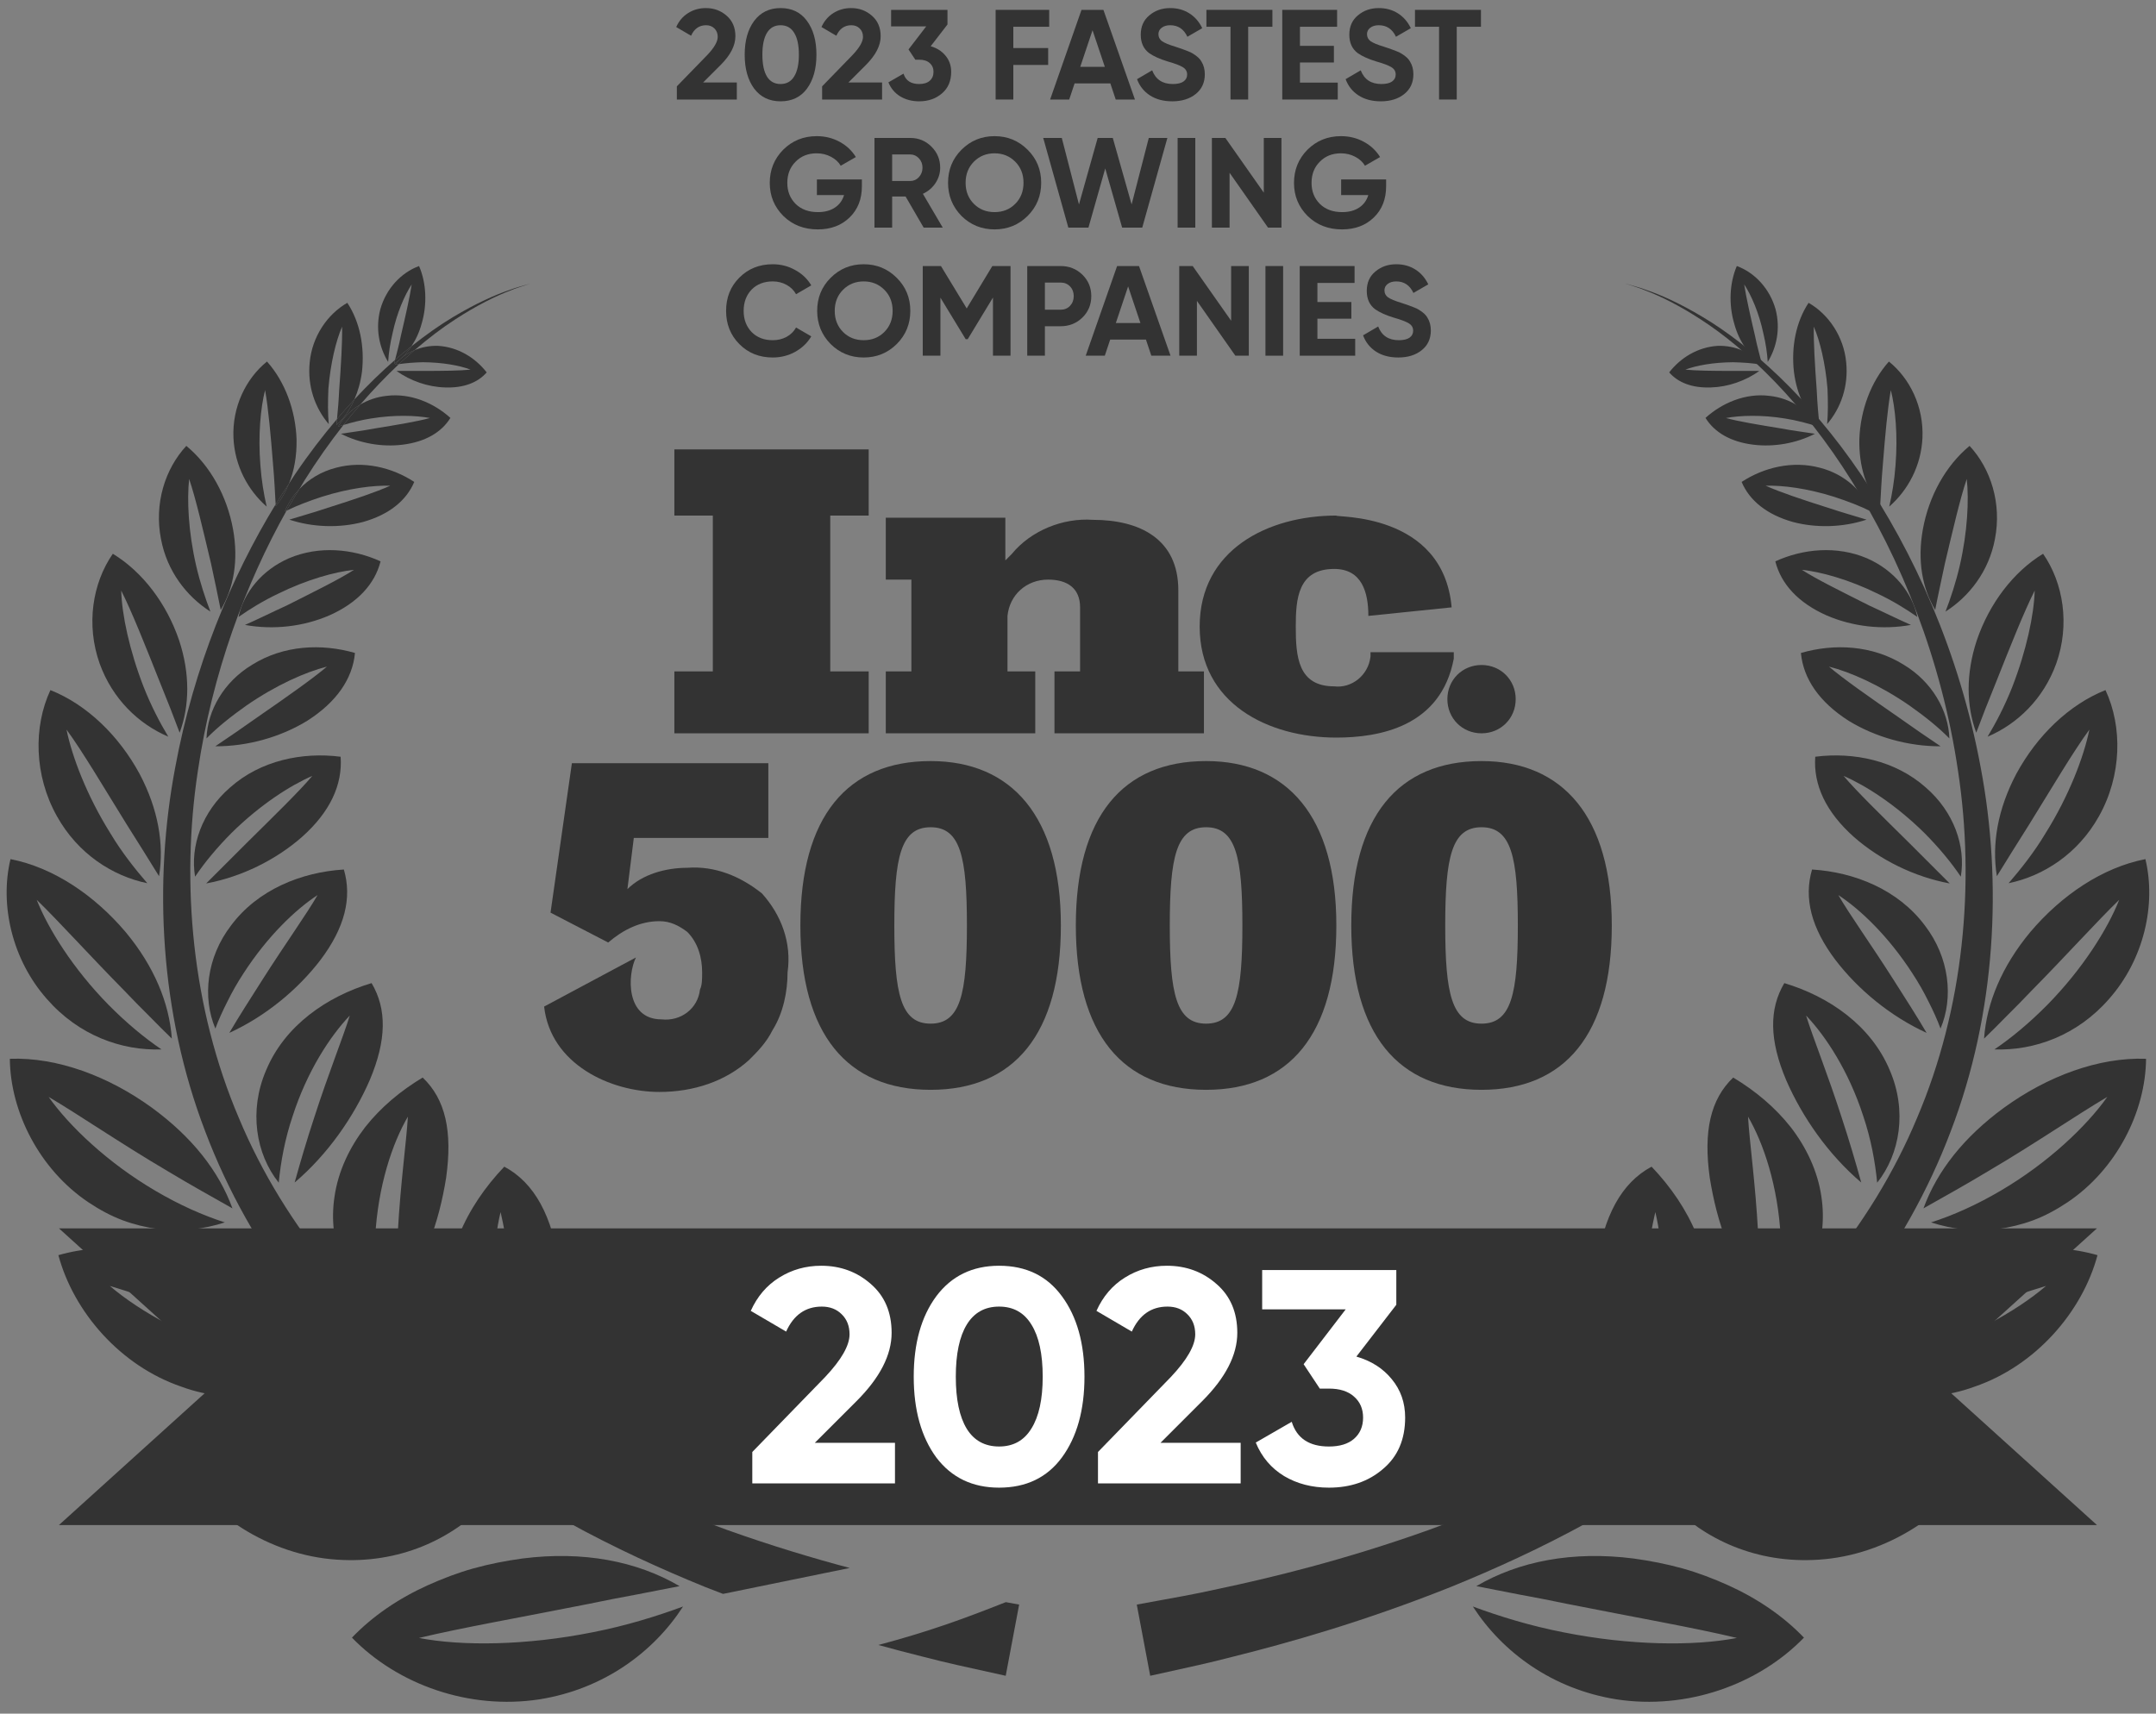 <svg width="161" height="128" viewBox="0 0 161 128" fill="none" xmlns="http://www.w3.org/2000/svg">
<rect x="0" y="0" width="161" height="128" fill="#808080" stroke="none"/>
<path fill-rule="evenodd" clip-rule="evenodd" d="M129.042 118.407C127.96 117.922 126.807 117.475 125.628 117.149C124.449 116.822 123.234 116.585 121.981 116.412C117.443 115.835 113.436 116.608 110.245 118.477C111.261 118.676 112.341 118.886 113.472 119.107C114.605 119.313 115.8 119.545 117.049 119.806C121.959 120.781 126.609 121.599 129.704 122.347C126.5 122.969 121.7 122.915 116.745 121.924C114.236 121.436 111.935 120.719 109.986 119.998C112.188 123.411 115.918 126.17 120.713 126.933C125.953 127.738 131.305 125.837 134.711 122.324C133.168 120.71 131.208 119.386 129.042 118.407ZM116.781 99.167C116.934 100.277 116.938 101.372 116.833 102.49C116.726 103.607 116.486 104.724 116.078 105.785C114.647 109.707 111.485 112.338 108.059 113.045C108.607 112.228 109.167 111.36 109.696 110.413C110.219 109.453 110.725 108.444 111.202 107.402C113.061 103.225 113.876 99.288 113.919 96.58C112.871 98.656 111.392 102.055 109.546 106.171C108.627 108.272 107.681 110.259 106.894 112.135C106.11 108.099 106.571 103.757 107.969 100.08C109.534 96.05 111.826 93.678 114.665 92.9C115.723 94.835 116.48 96.954 116.781 99.167ZM128.264 25.834C129.595 25.787 130.796 26.349 131.497 27.238C130.878 27.117 130.151 27.077 129.414 27.057C127.95 27.067 126.675 27.297 125.853 27.609C126.63 27.69 127.856 27.704 129.299 27.706C130.048 27.706 130.747 27.707 131.384 27.707C130.344 28.448 129.043 28.903 127.777 28.939C126.366 28.995 125.313 28.58 124.647 27.816C125.508 26.709 126.788 25.929 128.264 25.834ZM132.124 29.568C133.765 29.742 135.053 30.669 135.735 31.855C134.996 31.623 134.173 31.397 133.295 31.26C131.518 30.97 129.931 31.03 128.888 31.224C129.793 31.475 131.271 31.721 133.032 32.008C133.902 32.173 134.761 32.278 135.532 32.399C134.153 33.109 132.476 33.409 130.933 33.216C129.244 33.012 128.02 32.291 127.359 31.215C128.596 30.098 130.339 29.346 132.124 29.568ZM135.897 34.937C137.781 35.42 139.136 36.714 139.719 38.203C138.924 37.801 137.95 37.431 136.965 37.11C134.95 36.47 133.106 36.243 131.852 36.28C132.864 36.739 134.54 37.307 136.519 37.931C137.51 38.264 138.502 38.541 139.386 38.814C137.648 39.394 135.649 39.458 133.883 38.989C131.942 38.441 130.646 37.394 130.057 35.998C131.719 34.908 133.865 34.394 135.897 34.937ZM139.411 41.698C141.437 42.581 142.797 44.269 143.178 46.084C142.326 45.482 141.33 44.875 140.216 44.344C138.065 43.287 135.985 42.714 134.556 42.562C135.627 43.257 137.455 44.155 139.581 45.227C140.687 45.731 141.713 46.248 142.699 46.678C140.576 47.065 138.331 46.805 136.394 45.965C134.286 45.027 132.999 43.621 132.573 41.93C134.66 40.977 137.172 40.75 139.411 41.698ZM142.156 49.648C144.294 50.938 145.496 53.077 145.571 55.156C144.748 54.316 143.715 53.492 142.598 52.705C140.369 51.164 138.157 50.19 136.577 49.793C137.679 50.724 139.52 52.016 141.743 53.555C142.846 54.336 143.916 55.075 144.915 55.743C142.519 55.757 140.031 55.059 138.037 53.831C135.869 52.446 134.666 50.709 134.484 48.774C136.989 48.047 139.822 48.194 142.156 49.648ZM143.8 58.813C145.911 60.637 146.805 63.213 146.424 65.483C145.698 64.403 144.77 63.289 143.703 62.217C141.561 60.105 139.308 58.663 137.668 57.955C138.683 59.15 140.456 60.872 142.561 62.954C143.644 64.037 144.668 65.061 145.596 65.989C142.936 65.495 140.39 64.224 138.447 62.522C136.334 60.643 135.404 58.605 135.555 56.524C138.424 56.155 141.545 56.809 143.8 58.813ZM143.74 69.128C145.579 71.524 145.886 74.516 144.91 76.828C144.67 76.176 144.356 75.486 144 74.787C143.658 74.091 143.257 73.384 142.798 72.686C141.017 69.936 138.933 67.941 137.279 66.858C138.123 68.323 139.675 70.474 141.404 73.191C142.27 74.556 143.142 75.905 143.869 77.15C141.169 75.914 138.765 73.926 137.072 71.717C135.246 69.303 134.692 67.07 135.315 64.948C138.5 65.145 141.754 66.462 143.74 69.128ZM141.118 79.938C142.425 82.965 141.888 86.201 140.178 88.342C140.027 86.774 139.718 85.087 139.141 83.371C138.052 79.995 136.322 77.375 134.87 75.855C135.397 77.55 136.461 80.163 137.526 83.47C138.08 85.148 138.568 86.81 138.99 88.328C136.518 86.228 134.579 83.427 133.386 80.687C132.122 77.7 132.094 75.377 133.245 73.433C136.599 74.44 139.728 76.609 141.118 79.938ZM133.738 84.211C134.879 85.693 135.736 87.468 136.012 89.374C136.547 92.889 135.098 96.128 132.695 97.904C132.833 97.067 132.945 96.191 132.982 95.258C133.03 94.334 133.053 93.394 132.975 92.407C132.767 88.565 131.685 85.378 130.534 83.407C130.642 85.279 131.079 88.296 131.287 92.077C131.325 93.042 131.361 93.987 131.396 94.897C131.412 95.831 131.427 96.729 131.441 97.573C130.428 96.129 129.604 94.521 128.992 92.898C128.331 91.24 127.941 89.606 127.679 87.989C127.189 84.505 127.729 82.107 129.429 80.487C131.062 81.468 132.553 82.702 133.738 84.211ZM126.714 92.263C127.505 94.174 127.82 96.23 127.587 98.326C127.164 102.161 124.757 105.17 121.786 106.405C122.14 105.56 122.486 104.664 122.789 103.71C123.078 102.741 123.34 101.734 123.57 100.717C124.421 96.601 124.187 92.917 123.611 90.536C123.146 92.513 122.684 95.851 121.836 99.896C121.433 101.962 120.939 103.94 120.552 105.767C119.146 102.22 118.74 98.191 119.201 94.662C119.735 90.821 121.086 88.346 123.333 87.144C124.762 88.643 125.949 90.365 126.714 92.263ZM129.502 24.168C129.873 25.534 130.609 26.547 131.564 27.165C131.412 26.533 131.211 25.87 131.055 25.079C130.711 23.609 130.392 22.205 130.248 21.245C130.786 22.061 131.358 23.384 131.678 24.896C131.862 25.663 131.964 26.378 132.006 27.037C132.68 25.931 132.964 24.549 132.594 23.112C132.163 21.57 131.042 20.361 129.698 19.871C129.155 21.122 129.078 22.734 129.502 24.168ZM133.962 27.773C134.177 29.459 134.836 30.835 135.87 31.747C135.784 30.986 135.708 30.112 135.666 29.168C135.529 27.299 135.423 25.581 135.446 24.402C135.908 25.46 136.315 27.163 136.469 29.033C136.51 30.014 136.514 30.87 136.442 31.678C137.463 30.484 138.045 28.854 137.865 27.068C137.684 25.134 136.541 23.467 135.056 22.619C134.109 24.055 133.754 25.909 133.962 27.773ZM138.847 32.818C138.81 34.823 139.358 36.557 140.402 37.805C140.455 36.896 140.499 35.867 140.597 34.763C140.771 32.547 140.954 30.518 141.198 29.141C141.537 30.467 141.727 32.535 141.549 34.743C141.465 35.873 141.297 36.908 141.078 37.841C142.487 36.608 143.462 34.797 143.56 32.706C143.66 30.395 142.636 28.282 141.056 27.005C139.72 28.493 138.923 30.633 138.847 32.818ZM143.587 39.555C143.175 41.859 143.538 43.929 144.511 45.559C144.71 44.521 144.973 43.336 145.238 42.077C145.832 39.587 146.361 37.275 146.868 35.774C147.039 37.342 146.928 39.727 146.345 42.256C146.053 43.51 145.665 44.685 145.281 45.683C147.049 44.557 148.525 42.667 148.973 40.26C149.488 37.62 148.672 35.02 147.079 33.305C145.292 34.78 144.033 37.068 143.587 39.555ZM147.618 47.83C146.794 50.32 146.832 52.717 147.577 54.73C148.004 53.586 148.494 52.327 149.059 50.947C150.129 48.253 151.129 45.726 151.942 44.113C151.892 45.913 151.323 48.601 150.255 51.342C149.704 52.73 149.061 53.968 148.425 55.026C150.647 54.081 152.594 52.209 153.548 49.573C154.581 46.671 154.093 43.564 152.568 41.364C150.347 42.717 148.553 45.078 147.618 47.83ZM150.569 57.803C149.176 60.44 148.727 63.068 149.117 65.446C149.823 64.288 150.645 62.994 151.534 61.575C153.258 58.796 154.805 56.162 156.025 54.498C155.615 56.518 154.505 59.445 152.741 62.257C151.887 63.688 150.882 64.938 149.994 65.972C152.593 65.434 155.175 63.774 156.739 60.972C158.453 57.918 158.505 54.287 157.228 51.547C154.501 52.633 152.114 54.952 150.569 57.803ZM151.606 69.627C149.493 72.173 148.352 74.904 148.16 77.578C148.7 77.062 149.257 76.495 149.851 75.892C150.459 75.291 151.088 74.651 151.723 73.983C154.298 71.37 156.617 68.794 158.253 67.211C157.386 69.401 155.518 72.378 152.89 75.054C151.556 76.402 150.227 77.509 148.934 78.386C151.901 78.493 155.116 77.348 157.498 74.611C160.106 71.66 161.023 67.558 160.208 64.172C157.032 64.791 153.967 66.838 151.606 69.627ZM149.635 82.751C146.659 84.93 144.652 87.465 143.635 90.259C145.074 89.443 146.734 88.529 148.486 87.47C151.983 85.414 155.146 83.234 157.363 81.934C155.825 84.11 152.951 86.857 149.396 88.942C147.594 90.004 145.828 90.787 144.204 91.307C145.751 91.81 147.487 92.031 149.208 91.798C150.074 91.685 150.955 91.471 151.837 91.147C152.711 90.818 153.556 90.364 154.399 89.801C158.045 87.35 160.223 83.052 160.258 79.086C156.711 78.958 152.879 80.393 149.635 82.751ZM150.67 93.312C148.565 93.502 146.479 94.039 144.429 94.831C140.677 96.311 137.865 98.402 136.019 101.077C136.889 100.852 137.827 100.621 138.795 100.345C139.772 100.079 140.826 99.816 141.889 99.497C146.13 98.297 150.091 96.864 152.788 96.054C150.554 97.971 146.768 100.092 142.451 101.296C141.338 101.585 140.267 101.821 139.253 102.007C138.223 102.175 137.239 102.283 136.334 102.358C137.823 103.303 139.545 103.969 141.448 104.237C143.308 104.459 145.401 104.333 147.45 103.577C151.983 102.027 155.485 98.025 156.632 93.755C154.786 93.22 152.73 93.098 150.67 93.312ZM141.9 106.787C139.698 106.413 137.336 106.315 135.004 106.577C130.732 107.049 127.197 108.497 124.609 110.787C125.584 110.783 126.619 110.778 127.703 110.773C128.804 110.758 129.954 110.743 131.142 110.726C135.861 110.638 140.299 110.29 143.332 110.264C140.494 111.554 136.015 112.655 131.223 112.713C128.817 112.785 126.543 112.556 124.62 112.228C127.25 114.976 131.169 116.818 135.836 116.498C140.891 116.167 145.58 113.078 147.963 109.01C146.211 107.914 144.118 107.186 141.9 106.787Z" fill="#333333"/>
<path fill-rule="evenodd" clip-rule="evenodd" d="M121.368 21.175C121.368 21.175 121.505 21.221 121.769 21.308C122.03 21.406 122.433 21.503 122.927 21.719C123.934 22.099 125.363 22.789 127.04 23.884C130.396 26.056 134.633 30.081 138.259 35.897C141.896 41.676 144.991 49.202 146.221 57.616C147.49 65.997 146.664 75.281 143.154 83.512C139.707 91.783 133.659 98.701 126.956 103.672C120.26 108.714 113.018 111.977 106.7 114.278C100.346 116.546 94.849 117.865 90.987 118.681C89.061 119.111 87.527 119.369 86.486 119.562C85.445 119.753 84.889 119.855 84.889 119.855L85.892 125.172C85.892 125.172 86.463 125.046 87.533 124.809C88.602 124.569 90.175 124.244 92.158 123.725C96.126 122.732 101.781 121.155 108.33 118.542C114.843 115.895 122.324 112.196 129.232 106.587C132.669 103.787 135.985 100.56 138.795 96.824C141.636 93.12 143.993 88.943 145.666 84.517C149.065 75.649 149.534 65.919 147.911 57.337C146.322 48.714 142.874 41.169 138.966 35.433C135.066 29.663 130.628 25.753 127.164 23.687C125.432 22.645 123.972 22.006 122.948 21.662C122.446 21.464 122.037 21.382 121.773 21.293C121.506 21.215 121.368 21.175 121.368 21.175Z" fill="#333333"/>
<path d="M10.999 65.972C10.111 64.938 9.106 63.688 8.252 62.258C6.488 59.445 5.378 56.518 4.968 54.499C6.188 56.162 7.735 58.797 9.459 61.576C10.348 62.994 11.17 64.288 11.876 65.446C12.266 63.068 11.817 60.44 10.424 57.803C8.879 54.952 6.492 52.633 3.765 51.547C2.488 54.287 2.54 57.918 4.254 60.972C5.818 63.775 8.4 65.435 10.999 65.972Z" fill="#333333"/>
<path d="M12.059 78.386C10.766 77.509 9.436 76.402 8.102 75.054C5.474 72.378 3.606 69.401 2.74 67.211C4.375 68.794 6.694 71.37 9.27 73.983C9.905 74.651 10.534 75.291 11.141 75.892C11.736 76.495 12.292 77.062 12.832 77.578C12.641 74.904 11.5 72.172 9.387 69.627C7.025 66.838 3.96 64.791 0.784 64.172C-0.031 67.558 0.887 71.66 3.494 74.612C5.877 77.348 9.091 78.493 12.059 78.386Z" fill="#333333"/>
<path d="M12.568 55.026C11.932 53.968 11.289 52.73 10.738 51.341C9.67 48.601 9.1 45.913 9.051 44.113C9.864 45.726 10.864 48.253 11.934 50.946C12.499 52.327 12.989 53.586 13.415 54.729C14.161 52.716 14.199 50.32 13.375 47.829C12.44 45.077 10.646 42.717 8.425 41.363C6.9 43.563 6.412 46.671 7.445 49.572C8.399 52.209 10.346 54.081 12.568 55.026Z" fill="#333333"/>
<path d="M6.594 89.8C7.437 90.363 8.282 90.818 9.156 91.147C10.038 91.471 10.918 91.685 11.785 91.797C13.505 92.03 15.241 91.809 16.789 91.307C15.165 90.787 13.398 90.004 11.597 88.942C8.042 86.856 5.167 84.11 3.63 81.933C5.847 83.234 9.01 85.413 12.507 87.47C14.259 88.528 15.919 89.442 17.358 90.259C16.34 87.465 14.334 84.93 11.358 82.751C8.114 80.392 4.281 78.957 0.735 79.086C0.77 83.052 2.948 87.35 6.594 89.8Z" fill="#333333"/>
<path d="M29.768 112.713C24.977 112.655 20.498 111.554 17.66 110.264C20.692 110.29 25.13 110.638 29.849 110.726C31.038 110.743 32.188 110.758 33.289 110.773C34.373 110.778 35.408 110.783 36.382 110.787C33.795 108.496 30.259 107.049 25.988 106.577C23.655 106.315 21.294 106.413 19.091 106.787C16.873 107.187 14.781 107.914 13.029 109.01C15.412 113.079 20.101 116.168 25.155 116.498C29.823 116.818 33.741 114.976 36.372 112.228C34.449 112.556 32.175 112.785 29.768 112.713Z" fill="#333333"/>
<path d="M15.712 45.683C15.328 44.685 14.94 43.51 14.648 42.256C14.065 39.728 13.954 37.342 14.125 35.775C14.632 37.275 15.161 39.588 15.755 42.078C16.02 43.336 16.283 44.522 16.482 45.559C17.455 43.929 17.818 41.859 17.406 39.555C16.96 37.069 15.701 34.781 13.914 33.305C12.321 35.02 11.505 37.62 12.021 40.26C12.469 42.667 13.944 44.557 15.712 45.683Z" fill="#333333"/>
<path d="M19.544 104.237C21.447 103.969 23.17 103.303 24.658 102.358C23.753 102.283 22.769 102.175 21.739 102.007C20.726 101.821 19.654 101.585 18.541 101.296C14.224 100.092 10.438 97.971 8.204 96.054C10.901 96.864 14.862 98.297 19.103 99.497C20.166 99.816 21.22 100.079 22.198 100.345C23.166 100.62 24.104 100.852 24.973 101.077C23.128 98.402 20.316 96.311 16.564 94.831C14.514 94.039 12.427 93.502 10.323 93.312C8.263 93.099 6.207 93.22 4.36 93.755C5.508 98.025 9.01 102.027 13.542 103.577C15.591 104.333 17.684 104.459 19.544 104.237Z" fill="#333333"/>
<path d="M31.289 122.347C34.384 121.599 39.034 120.781 43.944 119.806C45.192 119.545 46.388 119.313 47.521 119.106C48.652 118.886 49.731 118.675 50.748 118.477C47.557 116.607 43.55 115.835 39.012 116.412C37.758 116.584 36.544 116.822 35.365 117.149C34.186 117.475 33.034 117.922 31.951 118.407C29.784 119.385 27.825 120.709 26.282 122.324C29.689 125.837 35.04 127.738 40.28 126.933C45.075 126.17 48.805 123.411 51.007 119.998C49.058 120.718 46.757 121.436 44.248 121.924C39.293 122.914 34.493 122.969 31.289 122.347Z" fill="#333333"/>
<path d="M15.42 55.156C16.243 54.315 17.277 53.492 18.394 52.705C20.623 51.163 22.835 50.19 24.415 49.793C23.313 50.724 21.472 52.016 19.249 53.555C18.145 54.336 17.076 55.075 16.077 55.743C18.473 55.757 20.961 55.059 22.955 53.831C25.123 52.446 26.326 50.709 26.508 48.774C24.003 48.047 21.169 48.194 18.836 49.649C16.698 50.938 15.496 53.076 15.42 55.156Z" fill="#333333"/>
<path d="M44.914 105.785C46.345 109.707 49.507 112.338 52.934 113.045C52.386 112.228 51.826 111.36 51.297 110.413C50.774 109.453 50.267 108.444 49.791 107.402C47.931 103.225 47.116 99.288 47.074 96.58C48.121 98.655 49.601 102.055 51.447 106.171C52.366 108.271 53.311 110.259 54.099 112.134C54.883 108.098 54.421 103.757 53.023 100.08C51.459 96.05 49.166 93.677 46.328 92.9C45.27 94.835 44.513 96.953 44.212 99.167C44.058 100.277 44.054 101.372 44.16 102.49C44.267 103.607 44.507 104.724 44.914 105.785Z" fill="#333333"/>
<path d="M29.596 94.897C29.58 95.831 29.565 96.728 29.551 97.572C30.564 96.129 31.388 94.52 32 92.898C32.661 91.239 33.051 89.605 33.313 87.988C33.803 84.504 33.264 82.106 31.563 80.487C29.93 81.468 28.439 82.702 27.254 84.211C26.113 85.694 25.257 87.468 24.981 89.374C24.445 92.889 25.895 96.128 28.297 97.905C28.159 97.068 28.047 96.191 28.01 95.258C27.962 94.334 27.939 93.395 28.017 92.407C28.225 88.565 29.307 85.378 30.459 83.407C30.351 85.279 29.913 88.296 29.705 92.077C29.668 93.041 29.631 93.987 29.596 94.897Z" fill="#333333"/>
<path d="M37.658 87.144C36.23 88.643 35.042 90.365 34.278 92.263C33.487 94.174 33.171 96.23 33.404 98.326C33.827 102.161 36.234 105.17 39.206 106.405C38.852 105.56 38.506 104.664 38.203 103.71C37.913 102.741 37.652 101.734 37.422 100.717C36.571 96.6 36.805 92.917 37.381 90.536C37.846 92.513 38.308 95.851 39.156 99.896C39.559 101.962 40.053 103.94 40.44 105.767C41.846 102.22 42.252 98.191 41.79 94.662C41.257 90.82 39.906 88.345 37.658 87.144Z" fill="#333333"/>
<path d="M22.002 88.328C24.475 86.228 26.414 83.427 27.607 80.687C28.87 77.7 28.899 75.376 27.748 73.432C24.393 74.441 21.264 76.609 19.874 79.938C18.567 82.965 19.105 86.201 20.815 88.342C20.965 86.774 21.274 85.087 21.852 83.371C22.941 79.995 24.67 77.375 26.122 75.855C25.595 77.549 24.531 80.163 23.466 83.47C22.912 85.148 22.425 86.81 22.002 88.328Z" fill="#333333"/>
<path d="M17.124 77.15C19.825 75.914 22.228 73.926 23.921 71.717C25.747 69.303 26.301 67.07 25.678 64.948C22.492 65.145 19.239 66.462 17.253 69.129C15.414 71.524 15.107 74.517 16.082 76.828C16.323 76.176 16.637 75.486 16.993 74.787C17.335 74.091 17.736 73.385 18.195 72.686C19.976 69.936 22.06 67.942 23.714 66.858C22.869 68.324 21.318 70.475 19.59 73.191C18.724 74.556 17.852 75.906 17.124 77.15Z" fill="#333333"/>
<path d="M18.293 46.679C20.415 47.065 22.66 46.806 24.597 45.965C26.705 45.028 27.992 43.621 28.418 41.93C26.331 40.977 23.819 40.75 21.581 41.698C19.555 42.581 18.194 44.269 17.814 46.084C18.665 45.482 19.661 44.875 20.776 44.344C22.926 43.287 25.006 42.714 26.435 42.562C25.365 43.257 23.537 44.155 21.41 45.227C20.305 45.731 19.278 46.248 18.293 46.679Z" fill="#333333"/>
<path d="M18.432 62.954C17.349 64.037 16.324 65.061 15.396 65.989C18.057 65.495 20.603 64.224 22.545 62.522C24.658 60.643 25.588 58.605 25.437 56.525C22.568 56.155 19.447 56.809 17.192 58.813C15.081 60.637 14.187 63.213 14.568 65.483C15.294 64.402 16.223 63.289 17.29 62.217C19.432 60.104 21.684 58.663 23.324 57.955C22.309 59.15 20.536 60.873 18.432 62.954Z" fill="#333333"/>
<path d="M27.03 27.773C27.238 25.909 26.883 24.055 25.936 22.619C24.45 23.467 23.308 25.134 23.127 27.068C22.947 28.854 23.529 30.484 24.55 31.678C24.478 30.871 24.482 30.014 24.523 29.033C24.677 27.163 25.084 25.46 25.546 24.402C25.569 25.581 25.463 27.299 25.326 29.168C25.292 29.939 25.232 30.646 25.165 31.3C25.598 30.792 26.031 30.302 26.464 29.835C26.734 29.216 26.933 28.531 27.03 27.773Z" fill="#333333"/>
<path d="M31.577 27.056C33.041 27.066 34.316 27.296 35.138 27.609C34.361 27.69 33.135 27.704 31.692 27.706C30.943 27.706 30.244 27.707 29.607 27.707C30.647 28.447 31.948 28.903 33.214 28.939C34.625 28.995 35.678 28.579 36.344 27.816C35.483 26.71 34.203 25.929 32.727 25.834C32.096 25.812 31.495 25.93 30.962 26.152C30.574 26.485 30.184 26.827 29.788 27.2C30.341 27.116 30.949 27.073 31.577 27.056Z" fill="#333333"/>
<path d="M27.698 31.26C29.475 30.97 31.062 31.03 32.105 31.223C31.2 31.475 29.722 31.721 27.961 32.008C27.09 32.173 26.232 32.278 25.46 32.399C26.84 33.109 28.517 33.409 30.06 33.216C31.749 33.012 32.972 32.291 33.634 31.215C32.398 30.098 30.654 29.346 28.869 29.568C28.136 29.646 27.479 29.879 26.91 30.213C26.489 30.701 26.069 31.212 25.651 31.742C26.289 31.553 26.968 31.374 27.698 31.26Z" fill="#333333"/>
<path d="M24.027 37.11C26.043 36.469 27.886 36.243 29.14 36.28C28.129 36.739 26.453 37.307 24.473 37.93C23.483 38.264 22.49 38.541 21.607 38.814C23.344 39.393 25.343 39.457 27.11 38.989C29.05 38.441 30.346 37.394 30.935 35.997C29.273 34.908 27.127 34.394 25.096 34.937C23.979 35.223 23.053 35.799 22.359 36.526C22.035 37.057 21.711 37.586 21.398 38.144C22.17 37.765 23.091 37.415 24.027 37.11Z" fill="#333333"/>
<path d="M22.146 32.818C22.07 30.633 21.273 28.493 19.937 27.005C18.357 28.281 17.333 30.394 17.433 32.706C17.531 34.797 18.506 36.608 19.915 37.841C19.696 36.908 19.528 35.873 19.444 34.743C19.267 32.535 19.456 30.467 19.795 29.141C20.039 30.518 20.223 32.546 20.396 34.763C20.49 35.816 20.533 36.794 20.583 37.672C20.91 37.137 21.247 36.632 21.582 36.123C21.972 35.153 22.168 34.037 22.146 32.818Z" fill="#333333"/>
<path d="M31.489 24.168C31.913 22.734 31.837 21.122 31.293 19.872C29.95 20.361 28.828 21.57 28.397 23.113C28.027 24.548 28.311 25.931 28.985 27.037C29.027 26.378 29.129 25.663 29.313 24.897C29.633 23.384 30.205 22.061 30.743 21.245C30.599 22.205 30.28 23.609 29.936 25.079C29.802 25.756 29.64 26.331 29.5 26.881C29.913 26.52 30.319 26.19 30.721 25.869C31.048 25.383 31.312 24.819 31.489 24.168Z" fill="#333333"/>
<path d="M54.292 114.277C47.974 111.977 40.733 108.714 34.036 103.671C27.334 98.701 21.285 91.782 17.839 83.512C14.328 75.281 13.503 65.996 14.771 57.615C15.848 50.253 18.352 43.571 21.398 38.144C21.357 38.164 21.312 38.183 21.273 38.203C21.51 37.597 21.882 37.027 22.359 36.526C22.485 36.319 22.606 36.099 22.733 35.896C23.673 34.389 24.655 33.008 25.65 31.742C25.521 31.781 25.381 31.815 25.257 31.854C25.634 31.198 26.203 30.627 26.909 30.213C27.873 29.096 28.84 28.092 29.788 27.2C29.693 27.214 29.586 27.22 29.495 27.238C29.863 26.77 30.372 26.397 30.963 26.152C32.005 25.257 33.015 24.49 33.953 23.883C35.63 22.789 37.059 22.099 38.065 21.719C38.559 21.503 38.963 21.406 39.224 21.308C39.488 21.22 39.624 21.175 39.624 21.175C39.624 21.175 39.486 21.215 39.219 21.293C38.955 21.382 38.546 21.464 38.044 21.662C37.021 22.006 35.56 22.645 33.828 23.686C32.86 24.264 31.81 25.002 30.722 25.869C30.363 26.403 29.928 26.841 29.428 27.165C29.45 27.073 29.478 26.974 29.501 26.88C28.505 27.75 27.485 28.735 26.464 29.835C26.134 30.592 25.691 31.245 25.122 31.746C25.138 31.607 25.151 31.446 25.165 31.3C24.1 32.553 23.045 33.926 22.026 35.433C21.875 35.655 21.73 35.896 21.581 36.123C21.329 36.749 20.999 37.315 20.59 37.804C20.587 37.763 20.585 37.714 20.582 37.672C17.284 43.075 14.472 49.794 13.082 57.337C11.459 65.919 11.928 75.649 15.327 84.516C17 88.942 19.357 93.12 22.198 96.823C25.008 100.559 28.323 103.787 31.76 106.587C38.669 112.195 46.151 115.894 52.662 118.542C53.114 118.722 53.55 118.886 53.993 119.056L63.453 117.12C60.706 116.388 57.621 115.465 54.292 114.277Z" fill="#333333"/>
<path d="M75.109 119.672C71.882 120.947 69.395 121.857 65.591 122.873C66.767 123.197 67.854 123.479 68.836 123.725C70.818 124.244 72.391 124.569 73.461 124.809C74.531 125.045 75.102 125.172 75.102 125.172L76.105 119.854C76.104 119.855 76.016 119.838 75.109 119.672Z" fill="#333333"/>
<path d="M21.581 36.123C21.246 36.632 20.909 37.137 20.583 37.672C20.585 37.714 20.587 37.763 20.59 37.805C21 37.315 21.33 36.749 21.581 36.123Z" fill="#333333"/>
<path d="M21.273 38.203C21.312 38.183 21.357 38.164 21.398 38.144C21.711 37.586 22.035 37.057 22.359 36.526C21.882 37.026 21.51 37.596 21.273 38.203Z" fill="#333333"/>
<path d="M26.464 29.835C26.03 30.302 25.597 30.792 25.165 31.3C25.15 31.446 25.137 31.607 25.122 31.746C25.69 31.245 26.133 30.592 26.464 29.835Z" fill="#333333"/>
<path d="M29.495 27.238C29.586 27.22 29.693 27.215 29.788 27.2C30.185 26.827 30.575 26.485 30.963 26.152C30.372 26.397 29.863 26.77 29.495 27.238Z" fill="#333333"/>
<path d="M30.722 25.869C30.32 26.19 29.915 26.52 29.501 26.88C29.478 26.973 29.45 27.073 29.428 27.165C29.929 26.841 30.363 26.403 30.722 25.869Z" fill="#333333"/>
<path d="M25.258 31.855C25.382 31.816 25.522 31.781 25.651 31.742C26.069 31.212 26.489 30.702 26.91 30.214C26.204 30.627 25.635 31.198 25.258 31.855Z" fill="#333333"/>
<path d="M50.359 54.775V50.15H53.23V38.51H50.359V33.567H64.87V38.51H62V50.15H64.87V54.775H50.359Z" fill="#333333"/>
<path d="M78.743 54.775V50.15H80.656V45.367C80.656 43.932 79.7 43.294 78.265 43.294C76.67 43.294 75.394 44.41 75.235 46.005V46.164V50.15H77.308V54.775H66.146V50.15H68.059V43.294H66.146V38.67H75.076V41.859C75.235 41.699 75.394 41.54 75.554 41.38C76.989 39.626 79.381 38.67 81.613 38.829C85.121 38.829 87.992 40.264 87.992 44.091V50.15H89.905V54.775H78.743Z" fill="#333333"/>
<path d="M108.402 45.367L102.183 46.005C102.183 44.251 101.705 42.497 99.632 42.497C96.921 42.497 96.762 44.729 96.762 46.802C96.762 49.034 96.921 51.267 99.632 51.267C100.908 51.426 102.183 50.469 102.343 49.034C102.343 48.875 102.343 48.875 102.343 48.715H108.562V49.194C107.605 54.296 102.981 55.094 99.791 55.094C94.689 55.094 89.586 52.542 89.586 46.802C89.586 41.062 94.689 38.51 99.791 38.51C99.632 38.67 107.764 38.191 108.402 45.367Z" fill="#333333"/>
<path d="M113.185 52.223C113.185 53.658 112.069 54.775 110.634 54.775C109.199 54.775 108.083 53.658 108.083 52.223C108.083 50.788 109.199 49.672 110.634 49.672C112.069 49.672 113.185 50.788 113.185 52.223Z" fill="#333333"/>
<path d="M69.495 56.848C63.276 56.848 59.768 60.993 59.768 69.126C59.768 77.258 63.276 81.404 69.495 81.404C75.713 81.404 79.221 77.258 79.221 69.126C79.221 60.993 75.554 56.848 69.495 56.848ZM69.495 76.461C67.262 76.461 66.784 74.228 66.784 69.126C66.784 64.023 67.262 61.791 69.495 61.791C71.727 61.791 72.205 64.023 72.205 69.126C72.205 74.228 71.727 76.461 69.495 76.461Z" fill="#333333"/>
<path d="M90.065 56.848C83.846 56.848 80.338 60.993 80.338 69.126C80.338 77.258 83.846 81.404 90.065 81.404C96.284 81.404 99.792 77.258 99.792 69.126C99.792 60.993 96.124 56.848 90.065 56.848ZM90.065 76.461C87.833 76.461 87.354 74.228 87.354 69.126C87.354 64.023 87.833 61.791 90.065 61.791C92.297 61.791 92.776 64.023 92.776 69.126C92.776 74.228 92.297 76.461 90.065 76.461Z" fill="#333333"/>
<path d="M110.634 56.848C104.415 56.848 100.907 60.993 100.907 69.126C100.907 77.258 104.415 81.404 110.634 81.404C116.853 81.404 120.361 77.258 120.361 69.126C120.361 60.993 116.693 56.848 110.634 56.848ZM110.634 76.461C108.402 76.461 107.923 74.228 107.923 69.126C107.923 64.023 108.402 61.791 110.634 61.791C112.866 61.791 113.345 64.023 113.345 69.126C113.345 74.228 112.866 76.461 110.634 76.461Z" fill="#333333"/>
<path d="M56.898 66.734C55.303 65.458 53.39 64.661 51.317 64.82C49.722 64.82 47.968 65.299 46.852 66.415L47.33 62.588H57.376V57.007H42.706L41.111 68.169L45.417 70.401C46.533 69.445 47.809 68.807 49.244 68.807C50.041 68.807 50.679 69.126 51.317 69.604C52.114 70.401 52.433 71.517 52.433 72.634C52.433 73.112 52.433 73.59 52.273 73.909C52.114 75.344 50.838 76.301 49.403 76.142C46.692 76.142 46.852 72.793 47.49 71.517L40.633 75.185C41.111 79.49 45.576 81.563 49.244 81.563C51.795 81.563 54.187 80.766 55.941 79.171C56.579 78.534 57.217 77.896 57.695 76.939C58.492 75.663 58.811 74.069 58.811 72.634C59.13 70.401 58.333 68.328 56.898 66.734Z" fill="#333333"/>
<path d="M144.341 102.833L156.591 113.914H4.4L16.651 102.832L4.401 91.751H156.592L144.341 102.833Z" fill="#333333"/>
<path d="M104.27 97.46L101.288 101.33C102.396 101.649 103.276 102.211 103.929 103.015C104.597 103.819 104.93 104.776 104.93 105.884C104.93 107.523 104.376 108.805 103.268 109.731C102.191 110.657 100.848 111.12 99.239 111.12C97.979 111.12 96.863 110.832 95.892 110.255C94.921 109.663 94.215 108.828 93.775 107.751L96.461 106.202C96.841 107.432 97.766 108.047 99.239 108.047C100.043 108.047 100.665 107.857 101.106 107.477C101.561 107.083 101.789 106.552 101.789 105.884C101.789 105.231 101.561 104.707 101.106 104.313C100.665 103.918 100.043 103.721 99.239 103.721H98.556L97.349 101.899L100.491 97.801H94.253V94.864H104.27V97.46Z" fill="white"/>
<path d="M92.647 110.801H81.992V108.456L87.433 102.855C88.647 101.565 89.254 100.503 89.254 99.668C89.254 99.046 89.057 98.545 88.662 98.165C88.283 97.786 87.79 97.596 87.182 97.596C85.968 97.596 85.08 98.219 84.519 99.463L81.878 97.915C82.363 96.837 83.069 96.01 83.995 95.433C84.936 94.841 85.983 94.545 87.137 94.545C88.579 94.545 89.816 95.001 90.848 95.912C91.88 96.807 92.396 98.021 92.396 99.554C92.396 101.209 91.523 102.909 89.778 104.654L86.659 107.773H92.647V110.801Z" fill="white"/>
<path d="M74.608 111.12C72.62 111.12 71.056 110.369 69.918 108.866C68.795 107.333 68.233 105.322 68.233 102.833C68.233 100.343 68.795 98.34 69.918 96.822C71.056 95.304 72.62 94.545 74.608 94.545C76.627 94.545 78.19 95.304 79.298 96.822C80.421 98.34 80.983 100.343 80.983 102.833C80.983 105.322 80.421 107.333 79.298 108.866C78.19 110.369 76.627 111.12 74.608 111.12ZM77.864 102.833C77.864 101.133 77.583 99.835 77.021 98.939C76.475 98.044 75.671 97.596 74.608 97.596C73.546 97.596 72.741 98.044 72.195 98.939C71.648 99.835 71.375 101.133 71.375 102.833C71.375 104.533 71.648 105.83 72.195 106.726C72.741 107.606 73.546 108.046 74.608 108.046C75.671 108.046 76.475 107.599 77.021 106.703C77.583 105.808 77.864 104.517 77.864 102.833Z" fill="white"/>
<path d="M66.833 110.801H56.178V108.456L61.619 102.855C62.833 101.565 63.44 100.503 63.44 99.668C63.44 99.046 63.243 98.545 62.849 98.165C62.469 97.786 61.976 97.596 61.369 97.596C60.154 97.596 59.266 98.219 58.705 99.463L56.064 97.915C56.55 96.837 57.255 96.01 58.181 95.433C59.122 94.841 60.169 94.545 61.323 94.545C62.765 94.545 64.002 95.001 65.034 95.911C66.066 96.807 66.582 98.021 66.582 99.554C66.582 101.209 65.71 102.909 63.964 104.654L60.845 107.773H66.833V110.801Z" fill="white"/>
<path d="M104.418 26.703C103.761 26.703 103.206 26.556 102.753 26.263C102.3 25.969 101.978 25.564 101.787 25.048L102.916 24.387C103.177 25.07 103.691 25.411 104.456 25.411C104.813 25.411 105.081 25.347 105.26 25.22C105.439 25.092 105.528 24.92 105.528 24.703C105.528 24.467 105.423 24.285 105.212 24.158C105.002 24.024 104.625 23.88 104.083 23.727C103.496 23.549 103.034 23.341 102.696 23.105C102.275 22.793 102.064 22.334 102.064 21.728C102.064 21.115 102.278 20.634 102.705 20.283C103.133 19.919 103.653 19.738 104.265 19.738C104.801 19.738 105.276 19.868 105.69 20.13C106.105 20.391 106.427 20.761 106.657 21.24L105.547 21.881C105.279 21.307 104.852 21.02 104.265 21.02C103.997 21.02 103.783 21.084 103.624 21.211C103.464 21.332 103.385 21.492 103.385 21.689C103.385 21.9 103.471 22.072 103.643 22.206C103.834 22.34 104.172 22.48 104.657 22.627L105.116 22.78C105.199 22.806 105.343 22.86 105.547 22.943C105.738 23.013 105.879 23.08 105.968 23.144C106.28 23.335 106.491 23.533 106.599 23.737C106.765 24.005 106.848 24.32 106.848 24.684C106.848 25.303 106.622 25.794 106.169 26.157C105.716 26.521 105.132 26.703 104.418 26.703Z" fill="#333333"/>
<path d="M98.378 23.804V25.306H101.2V26.569H97.058V19.872H101.153V21.134H98.378V22.56H100.913V23.804H98.378Z" fill="#333333"/>
<path d="M94.498 26.569V19.872H95.818V26.569H94.498Z" fill="#333333"/>
<path d="M91.935 23.957V19.872H93.255V26.569H92.251L89.381 22.474V26.569H88.06V19.872H89.065L91.935 23.957Z" fill="#333333"/>
<path d="M87.41 26.569H85.975L85.573 25.363H82.904L82.502 26.569H81.076L83.42 19.872H85.056L87.41 26.569ZM84.243 21.393L83.325 24.129H85.162L84.243 21.393Z" fill="#333333"/>
<path d="M76.709 19.872H79.206C79.843 19.872 80.385 20.088 80.832 20.522C81.272 20.956 81.492 21.488 81.492 22.12C81.492 22.751 81.272 23.284 80.832 23.718C80.385 24.151 79.843 24.368 79.206 24.368H78.029V26.569H76.709V19.872ZM78.029 23.134H79.206C79.486 23.134 79.719 23.038 79.904 22.847C80.089 22.649 80.181 22.407 80.181 22.12C80.181 21.826 80.089 21.584 79.904 21.393C79.719 21.201 79.486 21.106 79.206 21.106H78.029V23.134Z" fill="#333333"/>
<path d="M74.102 19.872H75.461V26.569H74.15V22.225L72.265 25.334H72.112L70.227 22.235V26.569H68.907V19.872H70.266L72.189 23.038L74.102 19.872Z" fill="#333333"/>
<path d="M66.964 25.698C66.288 26.368 65.465 26.703 64.496 26.703C63.526 26.703 62.704 26.368 62.028 25.698C61.358 25.016 61.023 24.19 61.023 23.22C61.023 22.244 61.358 21.422 62.028 20.752C62.704 20.076 63.526 19.738 64.496 19.738C65.465 19.738 66.288 20.076 66.964 20.752C67.64 21.422 67.978 22.244 67.978 23.22C67.978 24.196 67.64 25.022 66.964 25.698ZM62.956 24.799C63.364 25.207 63.877 25.411 64.496 25.411C65.115 25.411 65.628 25.207 66.036 24.799C66.451 24.384 66.658 23.858 66.658 23.22C66.658 22.582 66.451 22.056 66.036 21.642C65.622 21.227 65.108 21.02 64.496 21.02C63.884 21.02 63.37 21.227 62.956 21.642C62.541 22.056 62.334 22.582 62.334 23.22C62.334 23.858 62.541 24.384 62.956 24.799Z" fill="#333333"/>
<path d="M57.704 26.703C56.702 26.703 55.87 26.368 55.207 25.698C54.55 25.035 54.221 24.209 54.221 23.22C54.221 22.225 54.55 21.399 55.207 20.742C55.87 20.073 56.702 19.738 57.704 19.738C58.31 19.738 58.868 19.881 59.378 20.168C59.895 20.449 60.296 20.831 60.583 21.316L59.445 21.976C59.279 21.677 59.043 21.444 58.737 21.278C58.431 21.106 58.086 21.02 57.704 21.02C57.053 21.02 56.527 21.224 56.125 21.632C55.73 22.047 55.532 22.576 55.532 23.22C55.532 23.858 55.73 24.384 56.125 24.799C56.527 25.207 57.053 25.411 57.704 25.411C58.086 25.411 58.431 25.328 58.737 25.162C59.05 24.99 59.285 24.757 59.445 24.464L60.583 25.124C60.296 25.609 59.895 25.995 59.378 26.282C58.868 26.562 58.31 26.703 57.704 26.703Z" fill="#333333"/>
<path d="M100.15 13.404H103.509V13.921C103.509 14.877 103.202 15.652 102.59 16.246C101.978 16.839 101.187 17.135 100.217 17.135C99.184 17.135 98.326 16.8 97.644 16.131C96.968 15.455 96.63 14.632 96.63 13.662C96.63 12.687 96.964 11.861 97.634 11.184C98.31 10.508 99.146 10.17 100.141 10.17C100.759 10.17 101.327 10.311 101.844 10.591C102.36 10.872 102.765 11.251 103.059 11.73L101.93 12.38C101.77 12.106 101.528 11.883 101.203 11.711C100.877 11.538 100.52 11.452 100.131 11.452C99.487 11.452 98.961 11.663 98.553 12.084C98.144 12.492 97.94 13.018 97.94 13.662C97.94 14.294 98.148 14.817 98.562 15.231C98.977 15.64 99.532 15.844 100.227 15.844C100.731 15.844 101.152 15.732 101.49 15.509C101.828 15.286 102.057 14.973 102.179 14.571H100.15V13.404Z" fill="#333333"/>
<path d="M94.374 14.389V10.304H95.694V17.001H94.689L91.819 12.906V17.001H90.499V10.304H91.504L94.374 14.389Z" fill="#333333"/>
<path d="M87.939 17.001V10.304H89.259V17.001H87.939Z" fill="#333333"/>
<path d="M81.28 17.001H79.778L77.903 10.304H79.29L80.572 15.27L81.969 10.304H83.098L84.504 15.27L85.786 10.304H87.174L85.298 17.001H83.796L82.534 12.581L81.28 17.001Z" fill="#333333"/>
<path d="M76.737 16.131C76.061 16.8 75.238 17.135 74.269 17.135C73.299 17.135 72.477 16.8 71.8 16.131C71.131 15.448 70.796 14.622 70.796 13.653C70.796 12.677 71.131 11.854 71.8 11.184C72.477 10.508 73.299 10.17 74.269 10.17C75.238 10.17 76.061 10.508 76.737 11.184C77.413 11.854 77.751 12.677 77.751 13.653C77.751 14.629 77.413 15.455 76.737 16.131ZM72.728 15.231C73.137 15.64 73.65 15.844 74.269 15.844C74.888 15.844 75.401 15.64 75.809 15.231C76.224 14.817 76.431 14.291 76.431 13.653C76.431 13.015 76.224 12.489 75.809 12.074C75.395 11.66 74.881 11.452 74.269 11.452C73.656 11.452 73.143 11.66 72.728 12.074C72.314 12.489 72.107 13.015 72.107 13.653C72.107 14.291 72.314 14.817 72.728 15.231Z" fill="#333333"/>
<path d="M70.4 17.001H68.974L67.625 14.677H66.621V17.001H65.301V10.304H67.979C68.598 10.304 69.124 10.521 69.558 10.955C69.992 11.389 70.209 11.912 70.209 12.524C70.209 12.938 70.091 13.324 69.855 13.681C69.619 14.032 69.306 14.297 68.917 14.476L70.4 17.001ZM67.979 11.538H66.621V13.519H67.979C68.228 13.519 68.442 13.423 68.62 13.232C68.799 13.034 68.888 12.798 68.888 12.524C68.888 12.25 68.799 12.017 68.62 11.825C68.442 11.634 68.228 11.538 67.979 11.538Z" fill="#333333"/>
<path d="M61.003 13.404H64.361V13.921C64.361 14.877 64.055 15.652 63.442 16.246C62.83 16.839 62.039 17.135 61.07 17.135C60.036 17.135 59.178 16.8 58.496 16.131C57.82 15.455 57.482 14.632 57.482 13.662C57.482 12.687 57.817 11.861 58.486 11.184C59.163 10.508 59.998 10.17 60.993 10.17C61.612 10.17 62.179 10.311 62.696 10.591C63.213 10.872 63.618 11.251 63.911 11.73L62.782 12.38C62.623 12.106 62.38 11.883 62.055 11.711C61.73 11.538 61.373 11.452 60.984 11.452C60.339 11.452 59.813 11.663 59.405 12.084C58.997 12.492 58.793 13.018 58.793 13.662C58.793 14.294 59 14.817 59.414 15.231C59.829 15.64 60.384 15.844 61.079 15.844C61.583 15.844 62.004 15.732 62.342 15.509C62.68 15.286 62.91 14.973 63.031 14.571H61.003V13.404Z" fill="#333333"/>
<path d="M105.664 0.737H110.592V2H108.783V7.434H107.463V2H105.664V0.737Z" fill="#333333"/>
<path d="M103.115 7.568C102.458 7.568 101.903 7.421 101.45 7.128C100.997 6.835 100.675 6.43 100.484 5.913L101.613 5.253C101.874 5.935 102.388 6.276 103.153 6.276C103.51 6.276 103.778 6.213 103.957 6.085C104.135 5.958 104.224 5.785 104.224 5.568C104.224 5.332 104.119 5.151 103.909 5.023C103.698 4.889 103.322 4.746 102.78 4.593C102.193 4.414 101.731 4.207 101.393 3.971C100.972 3.658 100.761 3.199 100.761 2.593C100.761 1.981 100.975 1.499 101.402 1.148C101.829 0.785 102.349 0.603 102.962 0.603C103.497 0.603 103.973 0.734 104.387 0.995C104.802 1.257 105.124 1.627 105.353 2.105L104.244 2.746C103.976 2.172 103.548 1.885 102.962 1.885C102.694 1.885 102.48 1.949 102.321 2.076C102.161 2.198 102.081 2.357 102.081 2.555C102.081 2.765 102.167 2.937 102.34 3.071C102.531 3.205 102.869 3.346 103.354 3.492L103.813 3.645C103.896 3.671 104.039 3.725 104.244 3.808C104.435 3.878 104.575 3.945 104.665 4.009C104.977 4.2 105.188 4.398 105.296 4.602C105.462 4.87 105.545 5.186 105.545 5.549C105.545 6.168 105.318 6.659 104.865 7.023C104.413 7.386 103.829 7.568 103.115 7.568Z" fill="#333333"/>
<path d="M97.075 4.669V6.171H99.897V7.434H95.754V0.737H99.849V2H97.075V3.425H99.61V4.669H97.075Z" fill="#333333"/>
<path d="M90.089 0.737H95.017V2H93.208V7.434H91.888V2H90.089V0.737Z" fill="#333333"/>
<path d="M87.54 7.568C86.883 7.568 86.328 7.421 85.875 7.128C85.422 6.835 85.1 6.43 84.909 5.913L86.038 5.253C86.299 5.935 86.813 6.276 87.578 6.276C87.935 6.276 88.203 6.213 88.382 6.085C88.56 5.958 88.65 5.785 88.65 5.568C88.65 5.332 88.544 5.151 88.334 5.023C88.123 4.889 87.747 4.746 87.205 4.593C86.618 4.414 86.156 4.207 85.818 3.971C85.397 3.658 85.186 3.199 85.186 2.593C85.186 1.981 85.4 1.499 85.827 1.148C86.254 0.785 86.774 0.603 87.387 0.603C87.922 0.603 88.398 0.734 88.812 0.995C89.227 1.257 89.549 1.627 89.778 2.105L88.669 2.746C88.401 2.172 87.973 1.885 87.387 1.885C87.119 1.885 86.905 1.949 86.746 2.076C86.586 2.198 86.506 2.357 86.506 2.555C86.506 2.765 86.593 2.937 86.765 3.071C86.956 3.205 87.294 3.346 87.779 3.492L88.238 3.645C88.321 3.671 88.465 3.725 88.669 3.808C88.86 3.878 89 3.945 89.09 4.009C89.402 4.2 89.613 4.398 89.721 4.602C89.887 4.87 89.97 5.186 89.97 5.549C89.97 6.168 89.743 6.659 89.29 7.023C88.838 7.386 88.254 7.568 87.54 7.568Z" fill="#333333"/>
<path d="M84.752 7.434H83.317L82.915 6.229H80.246L79.844 7.434H78.418L80.762 0.737H82.398L84.752 7.434ZM81.585 2.258L80.667 4.994H82.504L81.585 2.258Z" fill="#333333"/>
<path d="M78.349 0.737V2H75.67V3.588H78.272V4.851H75.67V7.434H74.349V0.737H78.349Z" fill="#333333"/>
<path d="M70.753 1.828L69.499 3.454C69.965 3.588 70.335 3.824 70.609 4.162C70.89 4.5 71.03 4.902 71.03 5.367C71.03 6.056 70.797 6.595 70.332 6.984C69.879 7.373 69.315 7.568 68.638 7.568C68.109 7.568 67.64 7.447 67.232 7.204C66.824 6.956 66.527 6.605 66.342 6.152L67.471 5.501C67.631 6.018 68.02 6.276 68.638 6.276C68.977 6.276 69.238 6.197 69.423 6.037C69.614 5.871 69.71 5.648 69.71 5.367C69.71 5.093 69.614 4.873 69.423 4.707C69.238 4.541 68.977 4.459 68.638 4.459H68.352L67.844 3.693L69.165 1.971H66.543V0.737H70.753V1.828Z" fill="#333333"/>
<path d="M65.869 7.434H61.392V6.449L63.678 4.095C64.188 3.553 64.444 3.106 64.444 2.756C64.444 2.494 64.361 2.284 64.195 2.124C64.035 1.965 63.828 1.885 63.573 1.885C63.063 1.885 62.69 2.147 62.454 2.67L61.344 2.019C61.548 1.566 61.844 1.219 62.233 0.976C62.629 0.727 63.069 0.603 63.554 0.603C64.16 0.603 64.68 0.794 65.113 1.177C65.547 1.553 65.764 2.064 65.764 2.708C65.764 3.403 65.397 4.117 64.664 4.851L63.353 6.162H65.869V7.434Z" fill="#333333"/>
<path d="M58.289 7.568C57.453 7.568 56.797 7.252 56.318 6.621C55.846 5.977 55.61 5.132 55.61 4.086C55.61 3.04 55.846 2.198 56.318 1.56C56.797 0.922 57.453 0.603 58.289 0.603C59.137 0.603 59.794 0.922 60.26 1.56C60.732 2.198 60.968 3.04 60.968 4.086C60.968 5.132 60.732 5.977 60.26 6.621C59.794 7.252 59.137 7.568 58.289 7.568ZM59.657 4.086C59.657 3.371 59.539 2.826 59.303 2.45C59.074 2.073 58.736 1.885 58.289 1.885C57.843 1.885 57.505 2.073 57.275 2.45C57.045 2.826 56.931 3.371 56.931 4.086C56.931 4.8 57.045 5.345 57.275 5.722C57.505 6.091 57.843 6.276 58.289 6.276C58.736 6.276 59.074 6.088 59.303 5.712C59.539 5.336 59.657 4.794 59.657 4.086Z" fill="#333333"/>
<path d="M55.022 7.434H50.544V6.448L52.831 4.095C53.341 3.553 53.596 3.106 53.596 2.755C53.596 2.494 53.513 2.283 53.347 2.124C53.188 1.964 52.98 1.885 52.725 1.885C52.215 1.885 51.842 2.146 51.606 2.669L50.496 2.019C50.7 1.566 50.997 1.218 51.386 0.976C51.781 0.727 52.221 0.603 52.706 0.603C53.312 0.603 53.832 0.794 54.266 1.177C54.699 1.553 54.916 2.063 54.916 2.708C54.916 3.403 54.55 4.117 53.816 4.851L52.505 6.161H55.022V7.434Z" fill="#333333"/>
</svg>
